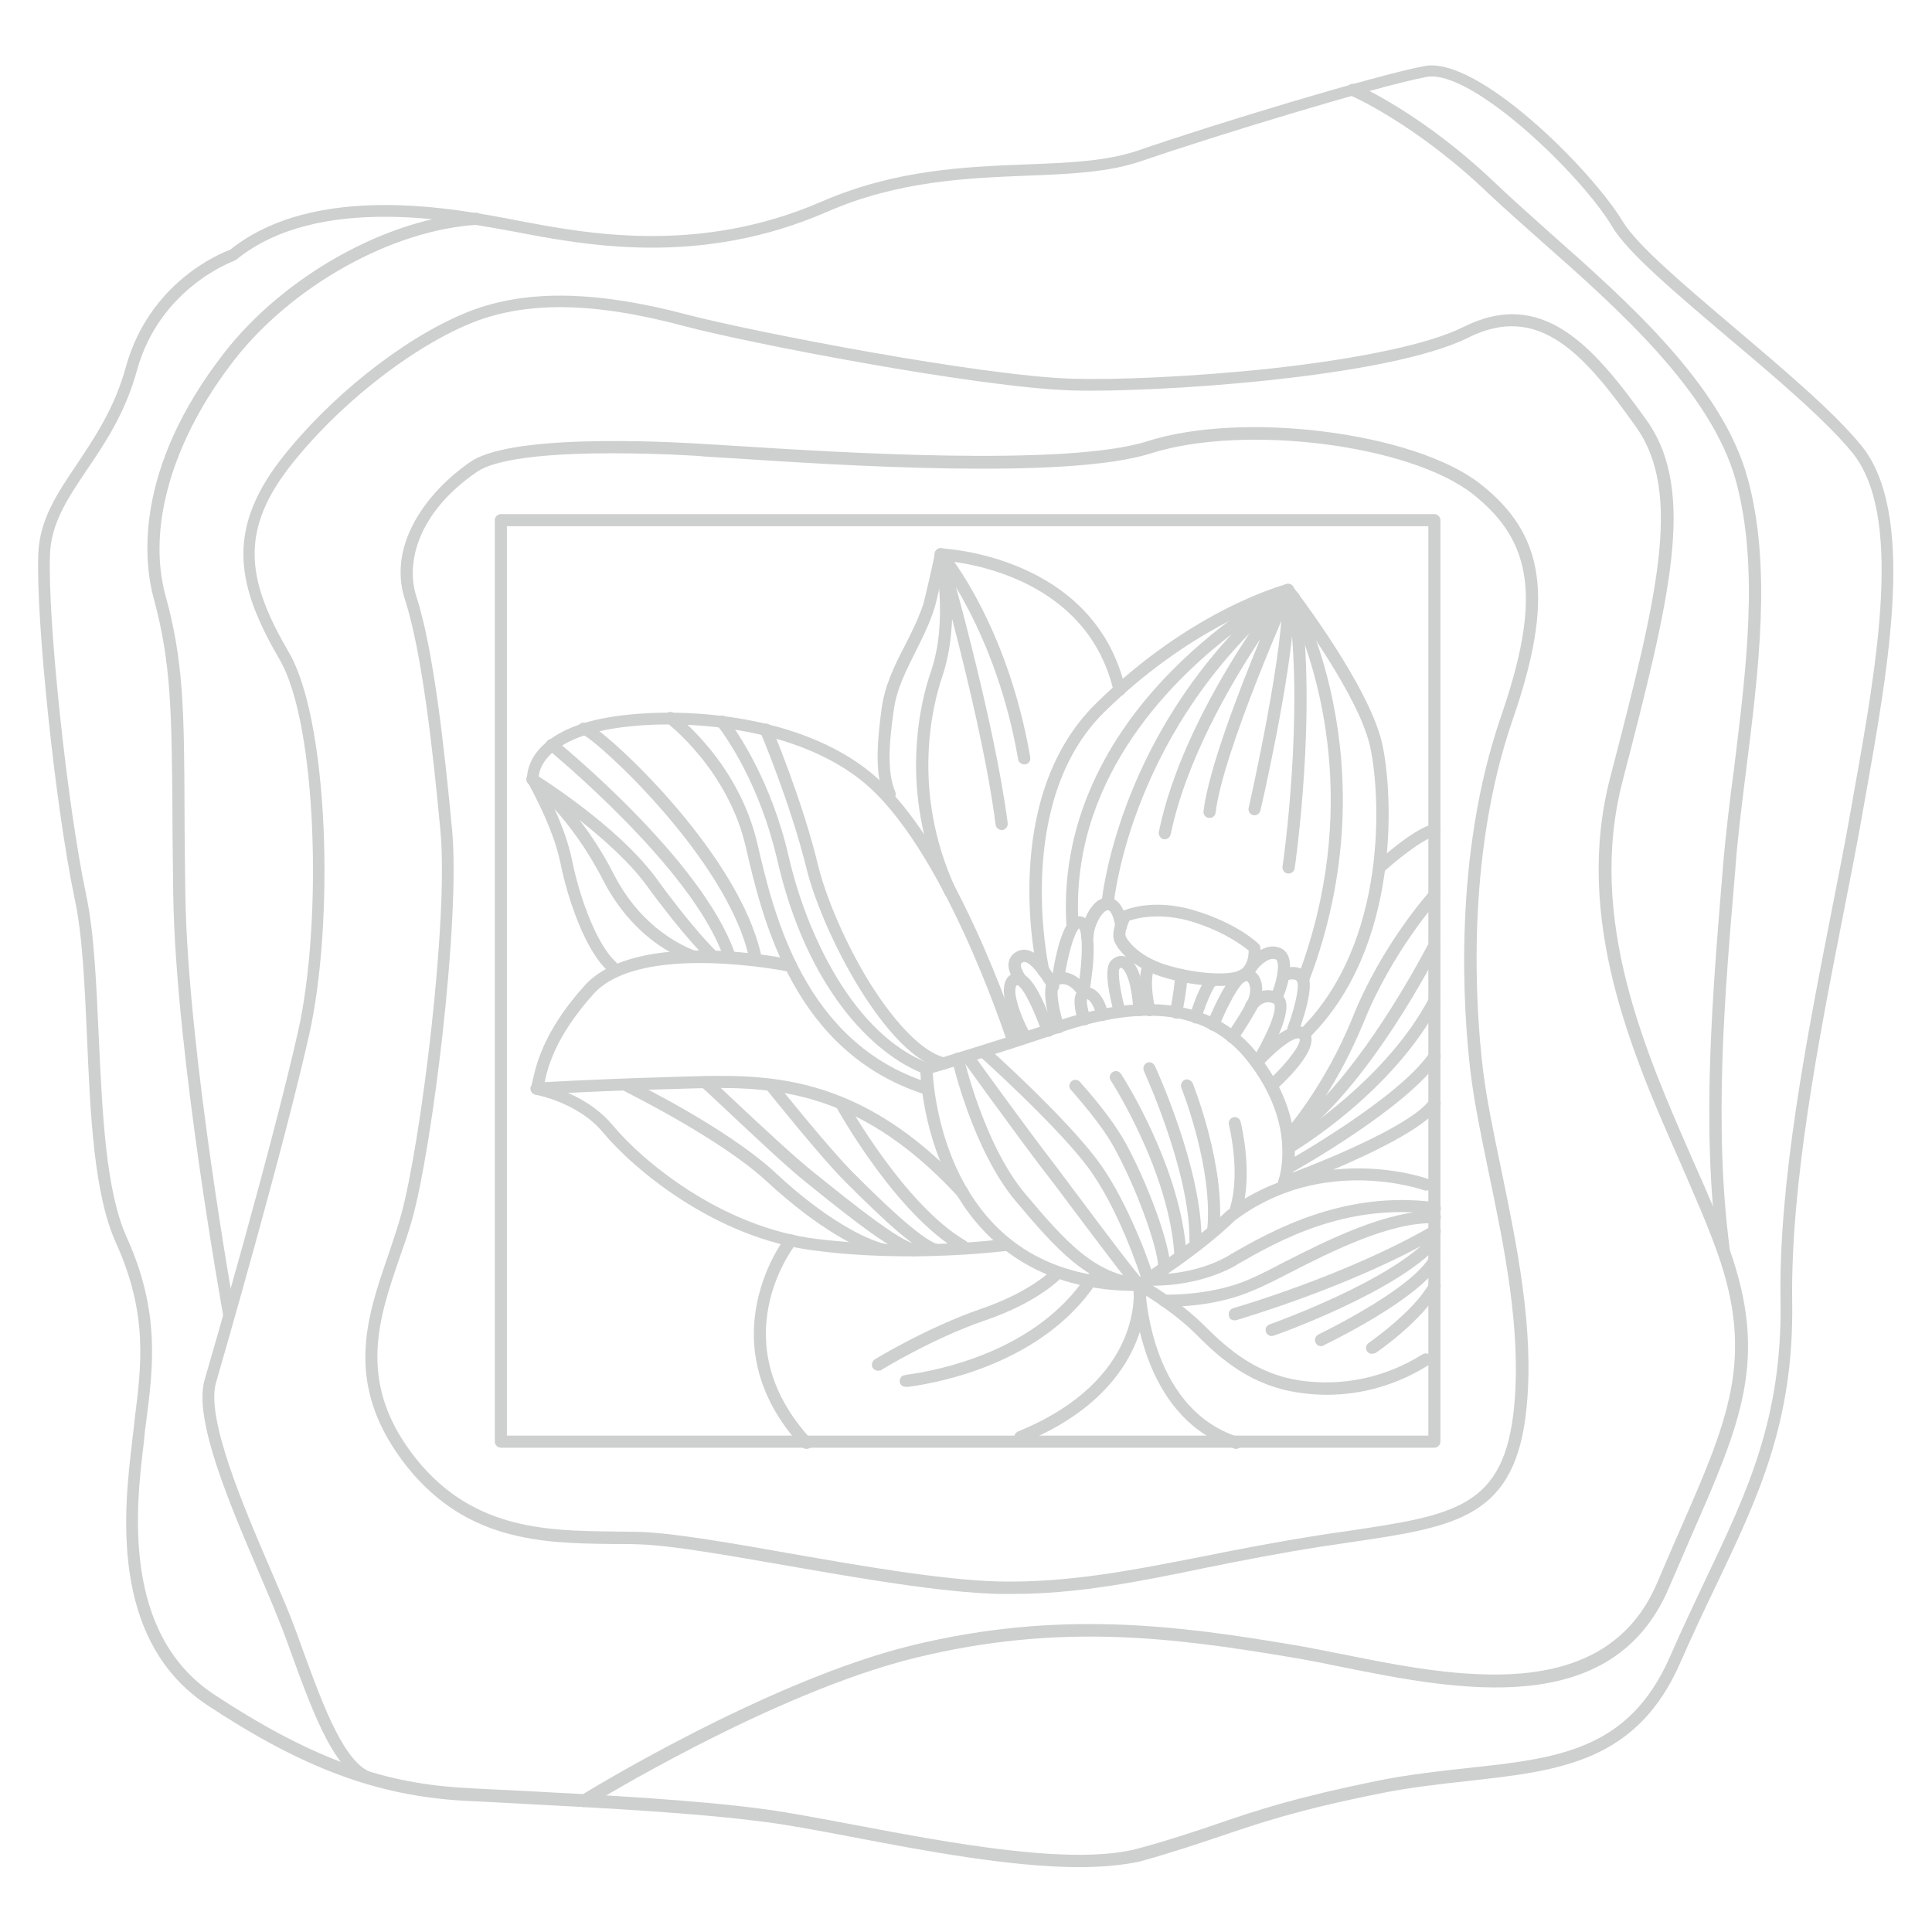 <?xml version="1.0" encoding="utf-8"?>
<!-- Generator: Adobe Illustrator 26.0.2, SVG Export Plug-In . SVG Version: 6.00 Build 0)  -->
<svg version="1.1" id="圖層_1" xmlns="http://www.w3.org/2000/svg" xmlns:xlink="http://www.w3.org/1999/xlink" x="0px" y="0px"
	 viewBox="0 0 479.5 479.5" style="enable-background:new 0 0 479.5 479.5;" xml:space="preserve">
<style type="text/css">
	.st0{fill:#CECFCF;}
</style>
<g>
	<g>
		<path class="st0" d="M323.6,258.3c-0.4,0-0.8-0.2-1.1-0.5c-0.6-0.6-0.6-1.5,0-2.1c22.3-21.9,20.1-59.2,17.5-70.6
			c-2.8-12.2-17.7-32.6-21-36.9c-4.5,1.4-24.5,8.5-44.9,28.5c-22.8,22.4-13.8,63.5-13.7,63.9c0.2,0.8-0.3,1.6-1.1,1.8
			c-0.8,0.2-1.6-0.3-1.8-1.1c-0.4-1.8-9.5-43.1,14.5-66.7c23.7-23.3,46.2-29.3,47.2-29.6c0.6-0.1,1.2,0.1,1.6,0.5
			c0.8,1,18.9,24.6,22.2,38.9c2.7,11.8,5,50.6-18.3,73.4C324.4,258.1,324,258.3,323.6,258.3z"/>
	</g>
	<g>
		<path class="st0" d="M220.8,198.5c-0.6,0-1.1-0.3-1.4-0.9c-2.6-6.2-1.4-15.5-0.6-21.7c0.8-5.9,3.3-10.9,5.8-15.7
			c1.7-3.3,3.4-6.8,4.6-10.4c0.2-0.7,2.7-11.3,2.8-12.4c0-0.2,0.1-0.3,0.1-0.5c0.3-0.5,0.8-0.9,1.4-0.8c0.4,0,38.1,1.6,45.8,34.8
			c0.2,0.8-0.3,1.6-1.1,1.8c-0.8,0.2-1.6-0.3-1.8-1.1c-6.4-27.6-35.4-31.8-41.7-32.4c-0.2,1-0.6,2.5-1.1,4.8
			c-0.3,1.4-1.4,6.1-1.6,6.7c-1.2,3.9-3,7.5-4.7,10.9c-2.4,4.8-4.8,9.4-5.5,14.8c-0.8,5.8-2,14.7,0.4,20.1c0.3,0.8,0,1.6-0.8,2
			C221.2,198.5,221,198.5,220.8,198.5z"/>
	</g>
	<g>
		<path class="st0" d="M251,258.5c-0.6,0-1.2-0.4-1.4-1c-0.2-0.5-15.6-47.6-35.7-63.7c-19.9-16-54.7-15.9-68.5-11.4
			c-10.8,3.5-11.7,9.2-11.7,10.6c1.1,2,6.5,11.6,8.3,20.6c1.9,9.4,6.2,21,10.9,25.2c0.6,0.6,0.7,1.5,0.1,2.1
			c-0.5,0.6-1.5,0.7-2.1,0.1c-5.4-4.8-9.9-17.3-11.8-26.8c-1.9-9.3-8.1-19.9-8.1-20c-0.1-0.2-0.2-0.4-0.2-0.6c0-0.4-0.8-9.3,13.7-14
			c14.4-4.7,50.6-4.8,71.3,11.9c8.8,7,17.6,20.1,26.3,39c6.4,13.9,10.4,26,10.4,26.2c0.3,0.8-0.2,1.6-1,1.9
			C251.3,258.4,251.1,258.5,251,258.5z"/>
	</g>
	<g>
		<path class="st0" d="M230,271.7c-0.2,0-0.3,0-0.5-0.1c-32.5-10.4-40.3-43.5-44.4-61.4c-4.5-19.4-19.5-30.7-19.6-30.8
			c-0.7-0.5-0.8-1.4-0.3-2.1c0.5-0.7,1.4-0.8,2.1-0.3c0.6,0.5,16,12.1,20.7,32.5c4,17.2,11.5,49.3,42.4,59.2c0.8,0.3,1.2,1.1,1,1.9
			C231.2,271.3,230.6,271.7,230,271.7z"/>
	</g>
	<g>
		<path class="st0" d="M225.9,311.8c-7,0-15.1-0.3-23.5-1.4c-25-3-45.4-20.5-52.7-29.3c-6.2-7.5-16.7-9.4-16.8-9.4
			c-0.5-0.1-0.9-0.4-1.1-0.9c-0.2-0.5-0.2-1,0.1-1.4c0-0.1,0.2-0.7,0.3-1.2c0.8-3.6,2.6-12.2,12.9-23.6c12.9-14.3,50-6.8,51.5-6.4
			c0.8,0.2,1.3,1,1.2,1.8c-0.2,0.8-1,1.3-1.8,1.2c-0.4-0.1-37-7.5-48.7,5.5c-9.8,10.9-11.5,18.8-12.2,22.3c0,0.1,0,0.2,0,0.2
			c3.4,0.9,11.5,3.5,17,10.1c7,8.5,26.7,25.3,50.7,28.2c24.7,3,46.4,0,46.6,0c0.8-0.1,1.6,0.5,1.7,1.3s-0.5,1.6-1.3,1.7
			C249.7,310.4,239.8,311.8,225.9,311.8z"/>
	</g>
	<g>
		<path class="st0" d="M282,320.4c-27.1,0-40.2-14.9-46.5-27.4c-6.8-13.6-7.1-27.1-7.1-27.7c0-0.7,0.4-1.3,1.1-1.5
			c0.2-0.1,21.4-6.5,32.6-10.3c22.5-7.6,39.2-5.1,49.5,7.4c10.7,13,10.3,24.8,9.3,30.1c10.1-3.8,29.9-12.2,33.9-18
			c0.5-0.7,1.4-0.9,2.1-0.4c0.7,0.5,0.9,1.4,0.4,2.1c-3.6,5.2-16.6,11.4-26.4,15.6c13.2-1.4,23.3,2.2,23.5,2.3
			c0.8,0.3,1.2,1.1,0.9,1.9c-0.3,0.8-1.1,1.2-1.9,0.9c-0.3-0.1-25.2-8.9-46.9,7.5c-9.1,8.8-22.3,16.9-22.9,17.3
			c-0.2,0.1-0.5,0.2-0.8,0.2C282.5,320.4,282.2,320.4,282,320.4z M231.5,266.3c0.2,3.5,1.3,14.5,6.7,25.3
			c8.5,17,23.2,25.7,43.7,25.7c0.1,0,0.2,0,0.4,0c2.2-1.4,14-8.9,22.1-16.7c0,0,0.1-0.1,0.1-0.1c4.2-3.2,8.5-5.4,12.7-7
			c0-0.2,0-0.4,0.1-0.6c0,0,1.3-3.5,0.9-9c-0.3-5-2.2-12.7-9-21.1c-9.5-11.6-24.6-13.8-46.2-6.5C253.3,259.7,236.1,265,231.5,266.3z
			"/>
	</g>
	<g>
		<path class="st0" d="M253.2,358.2c-0.6,0-1.2-0.4-1.4-0.9c-0.3-0.8,0.1-1.6,0.8-2c31.6-12.9,28.8-35.3,28.7-36.3
			c-0.1-0.6,0.2-1.1,0.7-1.5c0.5-0.3,1.1-0.3,1.6,0c4.9,3,10.6,6.8,15.3,11.5c6.1,6.1,13.1,12,23.6,13.6c10.6,1.6,21.4-0.7,30.6-6.5
			c0.7-0.4,1.6-0.2,2.1,0.5c0.4,0.7,0.2,1.6-0.5,2.1c-9.7,6.2-21.3,8.7-32.6,6.9c-11.3-1.7-18.8-7.9-25.2-14.4
			c-3.8-3.8-8.2-6.9-12.4-9.6c-0.2,7.1-3.6,25.5-30.6,36.5C253.6,358.2,253.4,358.2,253.2,358.2z"/>
	</g>
	<g>
		<path class="st0" d="M200.1,359.6c-0.4,0-0.8-0.2-1.1-0.5c-24.1-26.1-4.2-52-3.9-52.2c0.5-0.6,1.5-0.8,2.1-0.2
			c0.7,0.5,0.8,1.5,0.3,2.1c-0.8,1-18.5,24.2,3.8,48.4c0.6,0.6,0.5,1.6-0.1,2.1C200.8,359.5,200.5,359.6,200.1,359.6z"/>
	</g>
	<g>
		<path class="st0" d="M238.9,297.5c-0.4,0-0.8-0.2-1.1-0.5c-25.9-28.1-48.4-27.4-68.2-26.8c-1.1,0-2.1,0.1-3.2,0.1
			c-20.5,0.5-33,1.4-33.1,1.4c-0.8,0-1.5-0.6-1.6-1.4c-0.1-0.8,0.6-1.5,1.4-1.6c0.1,0,12.7-0.8,33.2-1.4c1,0,2.1-0.1,3.2-0.1
			c20.4-0.6,43.6-1.4,70.5,27.7c0.6,0.6,0.5,1.6-0.1,2.1C239.6,297.3,239.3,297.5,238.9,297.5z"/>
	</g>
	<g>
		<path class="st0" d="M302.5,244.7c-4.5,0-9.9-0.9-14.2-2.3c-6.4-2-10.5-5.9-11.7-8.7c-1-2.4,0.9-6.3,1.3-7
			c0.1-0.3,0.4-0.5,0.7-0.6c0.3-0.1,7.2-3.4,18-0.1c10.6,3.2,15.6,8.1,15.8,8.3c0.2,0.2,0.4,0.5,0.4,0.9c0,0.2,0.7,6.1-3.8,8.4
			C307.6,244.3,305.2,244.7,302.5,244.7z M280.3,228.5c-0.7,1.5-1.2,3.3-0.9,3.9c0.5,1.2,3.3,4.9,9.8,7c6.9,2.2,15.7,2.9,18.5,1.4
			c2-1.1,2.2-3.7,2.2-4.9c-1.4-1.1-6-4.7-14.2-7.2C287.5,226.3,281.8,228,280.3,228.5z"/>
	</g>
	<g>
		<path class="st0" d="M285.3,252.2c-0.7,0-1.3-0.5-1.5-1.2c-2-8.9-0.1-11.9,0.3-12.4c0.5-0.7,1.4-0.8,2.1-0.3
			c0.6,0.5,0.8,1.4,0.3,2.1c-0.1,0.1-1.4,2.6,0.2,10c0.2,0.8-0.3,1.6-1.1,1.8C285.5,252.2,285.4,252.2,285.3,252.2z"/>
	</g>
	<g>
		<path class="st0" d="M277.8,252.2c-0.7,0-1.3-0.4-1.4-1.1c-1-3.8-2.5-10.4-0.8-12.5c1-1.2,2.4-1.6,3.7-1.2c2.8,0.9,4.5,5.4,5,13.2
			c0.1,0.8-0.6,1.5-1.4,1.6c-0.8,0.1-1.5-0.6-1.6-1.4c-0.5-7.8-2.2-10.3-3-10.6c-0.2-0.1-0.4,0.2-0.5,0.3c-0.4,0.8,0.2,5.5,1.4,9.8
			c0.2,0.8-0.2,1.6-1,1.8C278,252.2,277.9,252.2,277.8,252.2z"/>
	</g>
	<g>
		<path class="st0" d="M269,254.5c-0.6,0-1.2-0.4-1.4-1c-0.4-1.1-1.5-5-0.5-7c0.3-0.6,0.8-1.1,1.5-1.3c1-0.3,2-0.2,3,0.4
			c1.6,1,2.9,3.3,3.4,6.1c0.1,0.8-0.4,1.6-1.2,1.7c-0.8,0.1-1.6-0.4-1.7-1.2c-0.4-2.2-1.3-3.6-2-4.1c-0.1-0.1-0.2-0.1-0.3-0.1
			c-0.2,0.7,0.2,2.8,0.8,4.5c0.3,0.8-0.2,1.6-0.9,1.9C269.3,254.5,269.2,254.5,269,254.5z"/>
	</g>
	<g>
		<path class="st0" d="M288.9,316.4c-0.1,0-0.1,0-0.2,0c-0.8-0.1-1.4-0.8-1.3-1.7c0.4-3-4-17-10.5-29.2c-2.2-4.2-6-9.2-11.1-15
			c-0.6-0.6-0.5-1.6,0.1-2.1c0.6-0.6,1.6-0.5,2.1,0.1c5.3,5.9,9.2,11.2,11.6,15.6c6.7,12.6,11.3,27,10.8,31
			C290.3,315.8,289.6,316.4,288.9,316.4z"/>
	</g>
	<g>
		<path class="st0" d="M254.3,258.5c-0.5,0-1.1-0.3-1.3-0.8c-1.5-2.9-6.3-12.7-2.3-15.7c0.8-0.6,1.7-0.8,2.6-0.5
			c2.8,0.8,5.2,5.6,7.9,12.6c0.2,0.4,0.3,0.8,0.4,1.1c0.3,0.8-0.1,1.6-0.8,2c-0.8,0.3-1.6-0.1-2-0.8c-0.1-0.3-0.3-0.7-0.5-1.1
			c-3.7-9.6-5.4-10.8-5.9-10.8c-1.2,0.9,0.3,6.6,3.2,11.9c0.4,0.7,0.1,1.6-0.6,2C254.8,258.4,254.6,258.5,254.3,258.5z"/>
	</g>
	<g>
		<path class="st0" d="M261.5,246.2c-0.5,0-1-0.3-1.3-0.7c-4.1-7-5.9-6.9-6.3-6.7c-0.4,0.2-0.5,0.4-0.5,0.5c-0.2,0.7,0.6,2.1,1,2.7
			c0.5,0.7,0.4,1.6-0.3,2.1c-0.7,0.5-1.6,0.4-2.1-0.3c-0.2-0.3-2.2-2.9-1.6-5.2c0.2-0.8,0.7-1.8,2.1-2.5c4.5-2.1,8.5,4.9,10.2,7.9
			c0.4,0.7,0.2,1.6-0.5,2C262,246.1,261.7,246.2,261.5,246.2z"/>
	</g>
	<g>
		<path class="st0" d="M262.6,256.5c-0.6,0-1.2-0.4-1.4-1c-0.5-1.5-3-9.1-1.1-12.4c0.5-0.9,1.3-1.5,2.2-1.7c4.9-1.1,7.9,4.3,8.1,4.5
			c0.4,0.7,0.1,1.6-0.6,2c-0.7,0.4-1.6,0.1-2-0.6c0,0-2-3.6-4.8-3c-0.1,0-0.1,0-0.2,0.2c-0.9,1.6,0.2,6.8,1.3,10
			c0.3,0.8-0.1,1.6-0.9,1.9C262.9,256.4,262.7,256.5,262.6,256.5z"/>
	</g>
	<g>
		<path class="st0" d="M269,246.6c-0.1,0-0.2,0-0.2,0c-0.8-0.1-1.4-0.9-1.2-1.7c1.1-6.5,1.2-13.2,0.2-14.5
			c-1.2,1.1-2.8,6.7-3.7,12.7c-0.1,0.8-0.9,1.4-1.7,1.3c-0.8-0.1-1.4-0.9-1.3-1.7c0.4-3,2.1-13,5.2-14.9c0.7-0.4,1.5-0.5,2.3-0.3
			c4,1.3,2.9,11.8,1.9,17.9C270.4,246.1,269.7,246.6,269,246.6z"/>
	</g>
	<g>
		<path class="st0" d="M269.8,233.9C269.8,233.9,269.8,233.9,269.8,233.9c-0.8,0-1.5-0.7-1.5-1.5c0-2.4,1.3-6.1,3.4-8.2
			c1-1,2.2-1.5,3.3-1.4c4,0.1,4.7,6.2,4.7,6.9c0.1,0.8-0.5,1.6-1.3,1.6c-0.8,0.1-1.6-0.5-1.6-1.3c-0.2-1.7-1-4.1-1.8-4.1
			c-0.3,0-0.7,0.2-1.1,0.6c-1.4,1.4-2.5,4.3-2.5,6C271.3,233.2,270.6,233.9,269.8,233.9z"/>
	</g>
	<g>
		<path class="st0" d="M291.9,252.8c-0.8,0-1.4-0.6-1.5-1.4c0-0.3,0-0.5,0.3-2c0.3-1.8,1-6,0.9-7.2c-0.1-0.8,0.4-1.6,1.3-1.7
			c0.8-0.1,1.6,0.4,1.7,1.3c0.2,1.5-0.3,4.9-0.9,8.1c-0.1,0.6-0.2,1.1-0.2,1.4c0,0.8-0.6,1.4-1.4,1.5
			C292,252.8,291.9,252.8,291.9,252.8z"/>
	</g>
	<g>
		<path class="st0" d="M296.7,254c-0.1,0-0.3,0-0.4-0.1c-0.8-0.2-1.3-1.1-1-1.8c0-0.1,2.5-8.7,5.1-10.2c0.7-0.4,1.6-0.2,2,0.6
			c0.4,0.7,0.2,1.6-0.6,2c-0.9,0.6-2.9,5.8-3.7,8.4C298,253.5,297.4,254,296.7,254z"/>
	</g>
	<g>
		<path class="st0" d="M305.8,258.9c-0.3,0-0.6-0.1-0.9-0.3c-0.7-0.5-0.8-1.4-0.3-2.1c0,0,2.4-3.3,4.7-7.5c1.4-2.4,1.1-4.6,0.4-5.3
			c-0.1-0.2-0.3-0.3-0.7-0.1c-1.4,0.5-4.5,6.3-6.5,11.3c-0.3,0.8-1.2,1.1-2,0.8c-0.8-0.3-1.1-1.2-0.8-2c1.1-2.7,4.9-11.7,8.2-13
			c1.5-0.6,3-0.2,4.1,1c1.7,1.9,1.7,5.6-0.1,8.8c-2.4,4.3-4.7,7.6-4.8,7.7C306.7,258.6,306.3,258.9,305.8,258.9z"/>
	</g>
	<g>
		<path class="st0" d="M317.2,248.1c-0.2,0-0.4,0-0.5-0.1c-0.8-0.3-1.2-1.2-0.9-1.9c1.3-3.3,1.9-7.5,0.8-8c-1.8-0.7-4.1,1.8-4.8,2.7
			c-0.5,0.7-1.4,0.8-2.1,0.3c-0.7-0.5-0.8-1.4-0.3-2.1c1.5-2.1,4.9-5.2,8.4-3.7c4.4,1.9,1.5,10.2,0.8,11.8
			C318.3,247.8,317.8,248.1,317.2,248.1z"/>
	</g>
	<g>
		<path class="st0" d="M312,265.4c-0.3,0-0.5-0.1-0.8-0.2c-0.7-0.4-0.9-1.4-0.5-2.1c2.7-4.4,6.3-11.6,5.6-13.8
			c0-0.1-0.1-0.1-0.1-0.2c-2.6-1.2-4.2,1.1-4.4,1.4c-0.4,0.7-1.4,0.9-2.1,0.5c-0.7-0.4-0.9-1.4-0.5-2.1c1.1-1.7,4.2-4.4,8.2-2.5
			c0.8,0.4,1.4,1.1,1.7,2c1.3,4.3-4.7,14.3-5.9,16.2C313,265.2,312.5,265.4,312,265.4z"/>
	</g>
	<g>
		<path class="st0" d="M321,256.8c-0.2,0-0.4,0-0.5-0.1c-0.8-0.3-1.2-1.2-0.9-1.9c1.6-4.2,2.9-9.6,2.4-11c-0.1-0.4-0.3-0.5-0.5-0.6
			c-0.7-0.3-1.8,0-2.3,0.2c-0.8,0.3-1.6,0-2-0.8c-0.3-0.8,0-1.6,0.8-2c0.3-0.1,2.6-1.1,4.6-0.3c1,0.4,1.7,1.2,2.2,2.3
			c1.2,3.2-1.8,11.5-2.4,13.2C322.2,256.4,321.6,256.8,321,256.8z"/>
	</g>
	<g>
		<path class="st0" d="M315.5,271c-0.4,0-0.8-0.2-1.1-0.5c-0.6-0.6-0.5-1.6,0.1-2.1c3.3-2.9,7.9-8.1,8.1-10.3c0-0.2,0-0.3-0.1-0.3
			c0,0-0.1-0.1-0.3-0.1c0,0,0,0,0,0c-1.9,0-6.2,3.8-8.7,6.5c-0.6,0.6-1.5,0.7-2.1,0.1c-0.6-0.6-0.7-1.5-0.1-2.1
			c1.1-1.2,6.9-7.5,10.9-7.5c0,0,0,0,0,0c1,0,1.9,0.4,2.5,1.1c0.6,0.7,0.9,1.5,0.8,2.5c-0.2,4.3-7.6,11.1-9.1,12.4
			C316.2,270.9,315.9,271,315.5,271z"/>
	</g>
	<g>
		<path class="st0" d="M266.2,231.4c-0.8,0-1.4-0.6-1.5-1.4c-1.9-28.5,12.9-50.1,25.8-63.2c13.8-14.1,27.9-21.4,28.5-21.7
			c0.7-0.4,1.5-0.1,1.9,0.5c0.4,0.6,0.3,1.5-0.3,2c-40.2,32.9-44.1,76.3-44.2,76.7c-0.1,0.8-0.8,1.4-1.6,1.4
			c-0.8-0.1-1.4-0.8-1.4-1.6c0-0.4,3.2-35.3,32.3-66.7c-16.4,12.6-40.4,37.3-38,72.4c0.1,0.8-0.6,1.5-1.4,1.6
			C266.3,231.4,266.3,231.4,266.2,231.4z"/>
	</g>
	<g>
		<path class="st0" d="M230,266.7c-0.2,0-0.4,0-0.5-0.1c-12.9-4.9-29.3-21.4-36.6-53.2c-4.3-18.6-12.5-30.3-14.9-33.4
			c-0.5-0.7-0.4-1.6,0.3-2.1c0.7-0.5,1.6-0.4,2.1,0.3c2.5,3.3,11,15.4,15.4,34.6c4.4,19.1,16.1,44,34.7,51.1
			c0.8,0.3,1.2,1.2,0.9,1.9C231.1,266.4,230.6,266.7,230,266.7z"/>
	</g>
	<g>
		<path class="st0" d="M306.8,359.6c-0.2,0-0.3,0-0.5-0.1c-21.7-7.1-24.6-33.2-25-39.4c-11.5-1.7-18.8-9.6-29.3-22.1
			c-10.5-12.6-15.5-34-15.7-34.9c-0.2-0.8,0.3-1.6,1.1-1.8c0.8-0.2,1.6,0.3,1.8,1.1c0,0.2,5,21.6,15.1,33.7
			c10.4,12.4,17.4,20,28.6,21.2c0.8,0.1,1.3,0.7,1.3,1.5c0,0.3,0.6,30.5,23,37.8c0.8,0.3,1.2,1.1,1,1.9
			C308,359.2,307.4,359.6,306.8,359.6z"/>
	</g>
	<g>
		<path class="st0" d="M282.8,320.4c-0.3,0-0.6-0.1-0.8-0.2c-1.1-0.7-5.1-6-16-20.5c-2.6-3.5-5-6.7-6.9-9.1
			c-6.5-8.5-20.1-27.3-20.2-27.5c-0.5-0.7-0.3-1.6,0.3-2.1c0.7-0.5,1.6-0.3,2.1,0.3c0.1,0.2,13.7,19,20.2,27.4
			c1.8,2.4,4.3,5.7,6.9,9.2c5.6,7.5,14.1,18.8,15.3,19.8c0.7,0.4,0.9,1.3,0.5,2C283.8,320.1,283.3,320.4,282.8,320.4z"/>
	</g>
	<g>
		<path class="st0" d="M286.3,319.1c-0.9,0-1.5,0-1.6,0c-0.6,0-1.2-0.5-1.3-1.1c0-0.1,0-0.2,0-0.2c-0.4-1.5-6-18.5-13.7-28.5
			c-8-10.5-26.4-27-26.5-27.1c-0.6-0.6-0.7-1.5-0.1-2.1c0.6-0.6,1.5-0.7,2.1-0.1c0.8,0.7,18.7,16.8,26.9,27.6
			c6.7,8.7,12.5,23.6,14,28.7c2.9,0,11.3-0.3,18.9-4.7l0.6-0.4c9.8-5.6,27.9-15.9,50.7-12.8c0.8,0.1,1.4,0.9,1.3,1.7
			c-0.1,0.8-0.9,1.4-1.7,1.3c-21.8-3-38.7,6.6-48.8,12.4l-0.6,0.4C298.4,318.6,289.8,319.1,286.3,319.1z M283.4,317.7L283.4,317.7
			L283.4,317.7z M284,316.3c-0.3,0.2-0.5,0.4-0.6,0.7C283.6,316.7,283.8,316.5,284,316.3z M284,316.3C284,316.3,284,316.3,284,316.3
			C284,316.3,284,316.3,284,316.3z"/>
	</g>
	<g>
		<path class="st0" d="M293,313.4c-0.8,0-1.5-0.6-1.5-1.4c-1.1-21-15.6-43.5-15.8-43.8c-0.5-0.7-0.3-1.6,0.4-2.1s1.6-0.3,2.1,0.4
			c0.6,0.9,15.1,23.5,16.3,45.2C294.6,312.7,293.9,313.4,293,313.4C293.1,313.4,293.1,313.4,293,313.4z"/>
	</g>
	<g>
		<path class="st0" d="M296.7,309.4C296.7,309.4,296.7,309.4,296.7,309.4c-0.8,0-1.5-0.7-1.5-1.5c0.2-17.1-11.2-41.8-11.3-42.1
			c-0.3-0.8,0-1.6,0.7-2c0.8-0.4,1.6,0,2,0.7c0.5,1,11.7,25.6,11.6,43.3C298.2,308.8,297.5,309.4,296.7,309.4z"/>
	</g>
	<g>
		<path class="st0" d="M301.1,307.1c-0.1,0-0.1,0-0.2,0c-0.8-0.1-1.4-0.8-1.3-1.7c1.6-15.3-6.3-35.2-6.4-35.4
			c-0.3-0.8,0.1-1.6,0.8-2c0.8-0.3,1.6,0.1,2,0.8c0.3,0.8,8.3,20.8,6.6,36.9C302.5,306.6,301.8,307.1,301.1,307.1z"/>
	</g>
	<g>
		<path class="st0" d="M306.8,301.3c-0.1,0-0.3,0-0.4-0.1c-0.8-0.2-1.3-1.1-1-1.9c2.5-8.7-0.4-20.1-0.4-20.2
			c-0.2-0.8,0.3-1.6,1.1-1.8c0.8-0.2,1.6,0.3,1.8,1.1c0.1,0.5,3.1,12.3,0.4,21.8C308.1,300.9,307.5,301.3,306.8,301.3z"/>
	</g>
	<g>
		<path class="st0" d="M289.1,208.3c-0.1,0-0.2,0-0.3,0c-0.8-0.2-1.3-1-1.2-1.8c6-29.4,29.8-59.7,30.9-61c0.5-0.6,1.3-0.7,2-0.4
			c0.6,0.4,0.9,1.2,0.6,1.9c-0.2,0.4-17.6,39.4-19.4,54.7c-0.1,0.8-0.8,1.4-1.7,1.3c-0.8-0.1-1.4-0.8-1.3-1.7
			c1.2-10.1,8.7-29.7,14.1-42.7c-7.7,11.6-18.5,30.4-22.2,48.3C290.4,207.8,289.8,208.3,289.1,208.3z"/>
	</g>
	<g>
		<path class="st0" d="M323.4,244.7c-0.2,0-0.4,0-0.5-0.1c-0.8-0.3-1.2-1.2-0.9-1.9c16-42,4.9-76.5-0.9-89.7
			c-1,16.4-7.9,46.7-8.3,48.2c-0.2,0.8-1,1.3-1.8,1.1c-0.8-0.2-1.3-1-1.1-1.8c0.1-0.4,9.5-41.9,8.2-53.9c-0.1-0.7,0.3-1.4,1-1.6
			c0.7-0.2,1.4,0,1.8,0.7c0.3,0.4,24.9,43,3.9,98C324.6,244.3,324,244.7,323.4,244.7z"/>
	</g>
	<g>
		<path class="st0" d="M319.8,216.8c-0.1,0-0.1,0-0.2,0c-0.8-0.1-1.4-0.9-1.3-1.7c0.1-0.4,5.6-38.8,1.3-66.6
			c-0.1-0.8,0.4-1.6,1.3-1.7c0.8-0.1,1.6,0.4,1.7,1.3c4.4,28.2-1.2,67.1-1.3,67.5C321.2,216.3,320.5,216.8,319.8,216.8z"/>
	</g>
	<g>
		<path class="st0" d="M235.8,222.7c-0.6,0-1.1-0.3-1.4-0.9c-11.9-25.9-5.6-48.7-3.4-55c4.5-12.8,1-28.8,1-28.9
			c-0.2-0.8,0.3-1.6,1.1-1.8c0.8-0.2,1.6,0.3,1.8,1c0.1,0.4,11.8,41,15.2,67.2c0.1,0.8-0.5,1.6-1.3,1.7c-0.8,0.1-1.6-0.5-1.7-1.3
			c-2-15.8-7.1-36.9-10.8-51.1c-0.2,4.6-0.8,9.5-2.4,14.2c-2.1,6.1-8.2,27.9,3.3,52.8c0.3,0.8,0,1.6-0.7,2
			C236.3,222.6,236,222.7,235.8,222.7z"/>
	</g>
	<g>
		<path class="st0" d="M234.3,265.4c-0.1,0-0.2,0-0.3,0c-14.1-3.2-29.9-34-33.8-49.7c-4-16.3-11.4-33.8-11.5-34
			c-0.3-0.8,0-1.6,0.8-2c0.8-0.3,1.6,0,2,0.8c0.1,0.2,7.6,17.9,11.6,34.5c2.1,8.4,7.1,19.8,12.8,29c6.6,10.5,13.4,17.3,18.7,18.5
			c0.8,0.2,1.3,1,1.1,1.8C235.6,264.9,235,265.4,234.3,265.4z"/>
	</g>
	<g>
		<path class="st0" d="M172.7,238.9c-0.1,0-0.3,0-0.4,0c-0.6-0.1-14.1-3.8-22.7-20.6c-8.1-15.8-18.3-23.7-18.4-23.7
			c-0.6-0.5-0.8-1.4-0.3-2c0.5-0.7,1.3-0.8,2-0.4c0.8,0.5,20.4,12.7,30,25.8c9.2,12.7,14.9,18.2,15,18.2c0.6,0.6,0.6,1.5,0.1,2.1
			c-0.6,0.6-1.5,0.6-2.1,0.1c-0.2-0.2-5.9-5.6-15.4-18.6c-4.3-5.9-10.9-11.7-16.7-16.3c2.8,3.6,5.8,8.1,8.6,13.6
			c8,15.5,20.7,19,20.8,19.1c0.8,0.2,1.3,1,1.1,1.8C174,238.5,173.4,238.9,172.7,238.9z"/>
	</g>
	<g>
		<path class="st0" d="M219.6,311.7c-0.1,0-0.2,0-0.3,0c-5.7-1.2-16.2-6.7-28.8-18.3c-11.8-11-35.7-22.6-35.9-22.8
			c-0.7-0.4-1.1-1.3-0.7-2c0.4-0.7,1.3-1.1,2-0.7c1,0.5,24.6,12,36.7,23.3c12.1,11.3,22.3,16.5,27.3,17.6c0.8,0.2,1.3,1,1.2,1.8
			C220.9,311.2,220.3,311.7,219.6,311.7z"/>
	</g>
	<g>
		<path class="st0" d="M227,311.8c-0.1,0-0.1,0-0.2,0c-4.5-0.7-14.8-8.7-25.8-17.6l-1-0.8c-5-4-13.2-11.8-19.2-17.4
			c-3.1-2.9-5.9-5.6-6.6-6.1c-0.5-0.3-0.8-0.8-0.8-1.4c0-0.8,0.8-1.5,1.6-1.4c0.8,0,0.8,0,7.9,6.7c6,5.6,14.2,13.3,19.1,17.2l1,0.8
			c7.6,6.1,20.3,16.4,24.4,17c0.8,0.1,1.4,0.9,1.3,1.7C228.4,311.2,227.8,311.8,227,311.8z M174.8,270.1
			C174.8,270.1,174.8,270.1,174.8,270.1C174.8,270.1,174.8,270.1,174.8,270.1z M174.8,270.1L174.8,270.1L174.8,270.1z"/>
	</g>
	<g>
		<path class="st0" d="M232.4,311.7c-0.1,0-0.2,0-0.3,0c-4.5-1.1-13.1-9.2-21.4-17.5l-0.9-0.9c-5.8-5.7-18.9-22.1-19.5-22.8
			c-0.5-0.6-0.4-1.6,0.2-2.1c0.6-0.5,1.6-0.4,2.1,0.2c0.1,0.2,13.6,17,19.3,22.6l0.9,0.9c5.1,5.1,15.9,15.7,20,16.7
			c0.8,0.2,1.3,1,1.1,1.8C233.7,311.2,233.1,311.7,232.4,311.7z"/>
	</g>
	<g>
		<path class="st0" d="M238.9,310.7c-0.3,0-0.5-0.1-0.8-0.2c-15.8-9.2-30.1-34.9-30.7-36c-0.4-0.7-0.1-1.6,0.6-2
			c0.7-0.4,1.6-0.1,2,0.6c0.1,0.3,14.5,26,29.6,34.8c0.7,0.4,1,1.3,0.5,2C239.9,310.5,239.4,310.7,238.9,310.7z"/>
	</g>
	<g>
		<path class="st0" d="M356,359.3H124.3c-0.8,0-1.5-0.7-1.5-1.5V129.1c0-0.8,0.7-1.5,1.5-1.5H356c0.8,0,1.5,0.7,1.5,1.5v228.7
			C357.5,358.6,356.8,359.3,356,359.3z M125.8,356.3h228.7V130.6H125.8V356.3z"/>
	</g>
	<g>
		<path class="st0" d="M342.4,216.8c-0.4,0-0.8-0.2-1.1-0.5c-0.6-0.6-0.5-1.6,0.1-2.1c0.4-0.3,9.1-8.4,14.3-9.7
			c0.8-0.2,1.6,0.3,1.8,1.1c0.2,0.8-0.3,1.6-1.1,1.8c-3.7,1-10.6,6.8-13,9C343.1,216.7,342.7,216.8,342.4,216.8z"/>
	</g>
	<g>
		<path class="st0" d="M319.8,291.2c-0.5,0-1-0.3-1.3-0.8c-0.4-0.7-0.1-1.6,0.6-2c0.3-0.2,28.1-15.8,35.7-27.1
			c0.5-0.7,1.4-0.9,2.1-0.4c0.7,0.5,0.9,1.4,0.4,2.1c-8,11.9-35.6,27.4-36.7,28C320.3,291.1,320,291.2,319.8,291.2z"/>
	</g>
	<g>
		<path class="st0" d="M319.8,286.4c-0.5,0-1-0.3-1.3-0.7c-0.4-0.7-0.2-1.6,0.5-2.1c0.2-0.1,24.5-14.6,35.7-35.9
			c0.4-0.7,1.3-1,2-0.6c0.7,0.4,1,1.3,0.6,2c-11.6,22.1-35.8,36.5-36.8,37.1C320.3,286.4,320,286.4,319.8,286.4z"/>
	</g>
	<g>
		<path class="st0" d="M319.6,283.8c-0.4,0-0.8-0.2-1.1-0.5c-0.5-0.6-0.5-1.4,0-2c0.1-0.1,10.2-11.4,17.2-28.8
			c7.2-17.9,18.7-30.8,19.2-31.3c0.6-0.6,1.5-0.7,2.1-0.1c0.6,0.6,0.7,1.5,0.1,2.1c-0.1,0.1-11.6,13-18.6,30.4
			c-3,7.3-6.4,13.6-9.5,18.4c14-15.1,25.5-37.8,25.7-38.1c0.4-0.7,1.3-1,2-0.7c0.7,0.4,1,1.3,0.7,2c-0.7,1.5-18.2,35.8-36.9,48.3
			C320.2,283.7,319.9,283.8,319.6,283.8z"/>
	</g>
	<g>
		<path class="st0" d="M290,324.3c-0.7,0-1.1,0-1.1,0c-0.8,0-1.5-0.7-1.4-1.6c0-0.8,0.7-1.5,1.6-1.4c0.1,0,11.4,0.4,21-3.8
			c2.3-1,5.1-2.4,8.3-4.1c11-5.6,26.1-13.2,37.8-12.8c0.8,0,1.5,0.7,1.4,1.6c0,0.8-0.7,1.5-1.6,1.4c-10.9-0.4-25.6,7-36.3,12.5
			c-3.3,1.7-6.1,3.1-8.5,4.1C302.6,324,293.2,324.3,290,324.3z"/>
	</g>
	<g>
		<path class="st0" d="M306.4,327.7c-0.7,0-1.3-0.4-1.4-1.1c-0.2-0.8,0.2-1.6,1-1.9c0.3-0.1,28.1-8.1,49.3-20.4
			c0.7-0.4,1.6-0.2,2.1,0.5c0.4,0.7,0.2,1.6-0.5,2.1c-21.5,12.5-49.7,20.6-49.9,20.7C306.7,327.7,306.5,327.7,306.4,327.7z"/>
	</g>
	<g>
		<path class="st0" d="M315.6,331.6c-0.6,0-1.2-0.4-1.4-1c-0.3-0.8,0.1-1.6,0.9-1.9c0.3-0.1,30.1-10.7,39.8-21.7
			c0.5-0.6,1.5-0.7,2.1-0.1c0.6,0.5,0.7,1.5,0.1,2.1c-10.2,11.5-39.7,22.1-41,22.5C316,331.5,315.8,331.6,315.6,331.6z"/>
	</g>
	<g>
		<path class="st0" d="M327.9,334.1c-0.6,0-1.1-0.3-1.4-0.9c-0.4-0.7,0-1.6,0.7-2c0.2-0.1,22.3-10.7,27.4-18.9
			c0.4-0.7,1.4-0.9,2.1-0.5s0.9,1.4,0.5,2.1c-5.6,8.9-27.7,19.5-28.7,20C328.4,334,328.2,334.1,327.9,334.1z"/>
	</g>
	<g>
		<path class="st0" d="M340.5,336c-0.5,0-0.9-0.2-1.2-0.6c-0.5-0.7-0.3-1.6,0.4-2.1c0.1-0.1,11.4-7.9,15.1-14.9c0.4-0.7,1.3-1,2-0.6
			c0.7,0.4,1,1.3,0.6,2c-4,7.7-15.5,15.7-16,16C341,335.9,340.7,336,340.5,336z"/>
	</g>
	<g>
		<path class="st0" d="M224.8,344.2c-0.7,0-1.4-0.5-1.5-1.2c-0.1-0.8,0.4-1.6,1.2-1.7c0.1,0,0.2,0,0.5-0.1c7.3-1,31.9-5.5,44.6-24.5
			c0.5-0.7,1.4-0.9,2.1-0.4c0.7,0.5,0.9,1.4,0.4,2.1c-13.3,20-39.1,24.8-46.7,25.8c-0.2,0-0.3,0-0.3,0
			C225,344.2,224.9,344.2,224.8,344.2z"/>
	</g>
	<g>
		<path class="st0" d="M217.9,340.2c-0.5,0-1-0.3-1.3-0.7c-0.4-0.7-0.2-1.6,0.5-2.1c0.1-0.1,13.1-8,26.5-12.6
			c12.8-4.4,17.8-10,17.9-10c0.5-0.6,1.5-0.7,2.1-0.1c0.6,0.5,0.7,1.5,0.1,2.1c-0.2,0.2-5.5,6.2-19.2,10.9
			c-13.1,4.5-25.8,12.3-25.9,12.4C218.4,340.1,218.1,340.2,217.9,340.2z"/>
	</g>
	<g>
		<path class="st0" d="M180.9,238.4c-0.6,0-1.2-0.4-1.4-1c-7.8-22.2-43.2-51.1-43.5-51.4c-0.6-0.5-0.7-1.5-0.2-2.1
			c0.5-0.6,1.5-0.7,2.1-0.2c1.5,1.2,36.3,29.7,44.4,52.7c0.3,0.8-0.1,1.6-0.9,1.9C181.3,238.4,181.1,238.4,180.9,238.4z"/>
	</g>
	<g>
		<path class="st0" d="M187.4,238.9c-0.7,0-1.3-0.5-1.5-1.2c-5.3-24.2-37.2-53.6-41.2-55.3c-0.6,0-1.1-0.5-1.3-1.1
			c-0.2-0.8,0.2-1.6,1-1.9c0.7-0.2,1.4,0.1,2.1,0.5c6.6,3.9,37,32.7,42.4,57.1c0.2,0.8-0.3,1.6-1.1,1.8
			C187.6,238.9,187.5,238.9,187.4,238.9z"/>
	</g>
	<g>
		<path class="st0" d="M254.2,189.7c-0.7,0-1.4-0.5-1.5-1.2c-5.5-31.9-20.2-49.8-20.3-50c-0.5-0.6-0.4-1.6,0.2-2.1
			c0.6-0.5,1.6-0.4,2.1,0.2c0.6,0.7,15.4,18.7,21,51.4c0.1,0.8-0.4,1.6-1.2,1.7C254.4,189.7,254.3,189.7,254.2,189.7z"/>
	</g>
	<g>
		<path class="st0" d="M267.8,463.4c-16.7,0-38.2-4-56.4-7.5c-8.5-1.6-15.8-3-21.5-3.7c-17.3-2.3-40.9-3.5-59.8-4.5
			c-5.6-0.3-10.9-0.6-15.4-0.8c-21.3-1.3-39.6-8.1-63.1-23.6c-24.8-16.3-20.7-49.5-18.8-65.5l0.1-1.1c0.2-1.4,0.4-2.9,0.5-4.3
			c1.7-13.5,3.4-26.2-4.6-43.9c-5.5-12.1-6.4-32-7.2-51.1c-0.6-13-1.1-25.3-3.1-34.5c-4.8-22.9-9.6-69.1-9-85.3
			c0.3-8.6,4.6-15,9.6-22.4c4.3-6.5,9.3-13.8,12.1-24C37,70.1,54.6,62.9,57.1,62c21.2-17,56.2-10.2,71.2-7.3
			c16.8,3.2,44.9,8.7,75.7-4.7c18.2-7.9,35.5-8.6,50.8-9.2c10.6-0.4,19.8-0.8,27.5-3.4c19.1-6.6,58.7-18.6,71.2-21
			c13.3-2.6,41.7,26,49.2,38.5c3.6,6,15.6,16.1,28.2,26.8c11.9,10.1,24.3,20.6,31,28.8c13.6,16.6,7,54,1.1,87.1l-0.8,4.5
			c-1.3,7.6-3,15.9-4.7,24.7c-6.2,31.5-13.1,67.1-12.7,96.2c0.5,29.9-8.5,48.7-18.9,70.5c-2.9,6-5.8,12.2-8.8,19
			c-10.8,24.9-30.2,27-52.6,29.5c-7.2,0.8-14.6,1.6-22.4,3.2c-20.4,4.1-29.6,7.3-39.4,10.6c-5.7,1.9-11.5,3.9-19.8,6.2
			C278.8,462.9,273.6,463.4,267.8,463.4z M95.5,53.8c-13,0-26.7,2.4-36.8,10.6c-0.1,0.1-0.3,0.2-0.5,0.3
			c-0.2,0.1-18.5,6.6-24.2,27.2c-2.9,10.6-8,18.2-12.5,24.8c-4.7,7-8.8,13.1-9.1,20.9c-0.6,16,4.2,61.9,9,84.6
			c2,9.5,2.5,21.9,3.1,35c0.9,18.9,1.7,38.4,7,50c8.3,18.4,6.5,32.2,4.8,45.5c-0.2,1.4-0.4,2.8-0.5,4.2l-0.1,1.1
			c-1.9,15.4-5.7,47.3,17.5,62.6c23.1,15.2,40.9,21.9,61.6,23.1c4.5,0.3,9.7,0.5,15.4,0.8c19,1,42.7,2.2,60.1,4.6
			c5.8,0.8,13.2,2.2,21.7,3.8c24.2,4.6,54.3,10.2,70.4,5.9c8.1-2.2,14-4.2,19.6-6.1c9.9-3.4,19.2-6.5,39.7-10.7
			c7.9-1.6,15.4-2.4,22.6-3.2c22.4-2.4,40-4.4,50.2-27.7c3-6.9,6-13.1,8.8-19.1c10.2-21.4,19.1-40,18.6-69.2
			c-0.5-29.4,6.5-65.2,12.7-96.8c1.7-8.8,3.4-17.1,4.7-24.7l0.8-4.5c5.8-32.4,12.3-69.1-0.5-84.6c-6.6-8-18.8-18.4-30.7-28.4
			c-12.8-10.9-25-21.1-28.8-27.6c-7.7-12.9-35-39.2-46.1-37.1c-12.5,2.4-51.8,14.4-70.8,20.9c-8.1,2.8-17.9,3.2-28.3,3.6
			c-15,0.6-32.1,1.3-49.7,9c-31.7,13.8-60.3,8.2-77.5,4.9C120.4,56.2,108.3,53.8,95.5,53.8z M57.8,63.3L57.8,63.3L57.8,63.3z"/>
	</g>
	<g>
		<path class="st0" d="M144.8,448.5c-0.5,0-1-0.3-1.3-0.7c-0.4-0.7-0.2-1.6,0.5-2.1c0.5-0.3,46.3-28.6,82.6-37.4
			c35.9-8.7,65.3-5,94.7,0c3.8,0.6,7.8,1.5,12.1,2.3c27.3,5.5,64.8,13,77.9-17.8c1.9-4.5,3.7-8.6,5.4-12.5
			c12.2-27.8,18.9-43.1,9.5-69.5c-2.4-6.8-5.7-14.2-9.1-22.1c-11.9-26.9-26.6-60.4-17.5-95.6c11.4-44,18.3-70.6,6.4-87.2
			C393.3,88,382,75,364.4,83.8c-20,10-78,13.7-98.4,13.1c-23.1-0.7-80.2-11.7-96.3-16c-22.8-6.1-39.8-6.2-53.5-0.4
			c-15.1,6.4-33,20.7-44.5,35.6c-12.8,16.6-9.8,29,0.1,46c4.5,7.8,7.6,23.5,8.5,43.2c0.8,18.6-0.5,37.7-3.5,51.2
			c-6.5,29-21.5,80.8-23.2,86.7c-2.5,8.8,6.7,30.4,13.5,46.2c1.8,4.3,3.6,8.3,4.9,11.6c1.1,2.8,2.2,5.8,3.3,8.9
			c4.9,13.4,10.4,28.6,17.6,30.2c0.8,0.2,1.3,1,1.1,1.8c-0.2,0.8-1,1.3-1.8,1.1c-8.7-2-14.3-17.3-19.7-32.1
			c-1.1-3.1-2.2-6.1-3.3-8.8c-1.3-3.3-3-7.3-4.8-11.5c-7.3-17.1-16.5-38.4-13.6-48.2c1.7-5.8,16.7-57.6,23.2-86.5
			c6-26.6,4.8-76.1-4.6-92.2c-10.3-17.7-13.6-31.5,0.1-49.4c11.8-15.3,30.1-30,45.7-36.5c14.3-6,31.9-5.9,55.4,0.3
			c16,4.2,72.7,15.2,95.6,15.9c10.2,0.3,29.5-0.4,49.8-2.6c22.2-2.5,38.9-6.1,47.1-10.2c19.7-9.9,32.3,4.6,45.5,23
			c12.7,17.7,5.7,44.8-5.9,89.7c-8.9,34.2,5.7,67.2,17.3,93.7c3.5,7.9,6.8,15.3,9.2,22.3c9.8,27.5,2.9,43.2-9.6,71.7
			c-1.7,4-3.5,8.1-5.4,12.5c-14.1,33.1-52.9,25.3-81.3,19.6c-4.3-0.9-8.3-1.7-12-2.3c-30.2-5.1-58.1-8.6-93.5,0
			c-35.8,8.7-81.3,36.8-81.8,37.1C145.4,448.4,145.1,448.5,144.8,448.5z"/>
	</g>
	<g>
		<path class="st0" d="M427.8,311.7c-0.7,0-1.4-0.5-1.5-1.3c-4.1-30.9-1.3-63.4,1.3-95l0-0.2c0.7-8.1,1.7-16.5,2.8-24.7
			c3-24.4,6.2-49.7,0.5-70.9c-6-22.3-29.4-43-48.2-59.6c-4.8-4.3-9.4-8.3-13.2-11.9c-18-17.3-34.1-24.3-34.3-24.4
			c-0.8-0.3-1.1-1.2-0.8-2c0.3-0.8,1.2-1.1,2-0.8c0.7,0.3,16.8,7.3,35.2,25c3.8,3.6,8.3,7.6,13.1,11.9
			c19.1,16.9,42.9,37.9,49.1,61.1c5.9,21.7,2.7,47.3-0.4,72c-1,8.1-2.1,16.5-2.7,24.6l0,0.2c-2.7,31.4-5.4,63.8-1.4,94.3
			c0.1,0.8-0.5,1.6-1.3,1.7C428,311.7,427.9,311.7,427.8,311.7z"/>
	</g>
	<g>
		<path class="st0" d="M251.2,395.6c-1.1,0-2.3,0-3.4,0c-14.4-0.4-34.5-3.9-52.3-7c-14.5-2.5-28.3-5-36.6-5.3
			c-2.2-0.1-4.5-0.1-6.9-0.1c-17.4-0.2-37.2-0.5-52.3-20.9C85.5,343,91,327,96.4,311.4c1.1-3.3,2.2-6.5,3.1-9.7
			c4.9-17.6,11.9-73.6,9.8-95.6c-1.7-18.3-4.5-44.2-8.8-57.3c-4.5-13.9,5.9-27.1,16.3-34.2c11.2-7.7,56-4.5,58.2-4.4
			c1.7,0.1,4.6,0.3,8.1,0.5c22.3,1.4,81.4,5.3,101.7-1.2c23.8-7.6,66.3-2.2,82.6,10.6c16.2,12.7,18.4,28.6,8,58.6
			c-11.8,34.3-9.1,71.8-7.4,86.3c0.9,7.6,2.7,16.2,4.6,25.3c3.8,18.5,8.2,39.4,6.3,58.8c-2.6,27.6-17.3,29.8-43.9,33.7
			c-2.2,0.3-4.4,0.7-6.8,1c-10.2,1.6-19.5,3.4-28.4,5.2C282.5,392.6,267.4,395.6,251.2,395.6z M151.9,112.5
			c-13.1,0-28.1,0.9-33.5,4.6c-15.2,10.4-17.6,23.1-15.1,30.8c4.3,13.2,7,37.9,8.9,58c2.1,22.3-4.9,78.9-9.9,96.7
			c-0.9,3.3-2.1,6.6-3.2,9.8c-5.1,14.8-10.3,30.2,2.9,48c14.2,19.2,33.2,19.5,49.9,19.7c2.4,0,4.7,0.1,6.9,0.1
			c8.5,0.3,22.3,2.7,37,5.3c17.7,3.1,37.7,6.6,51.9,7c17.2,0.4,33-2.7,51.3-6.3c9-1.8,18.3-3.6,28.6-5.2c2.4-0.4,4.6-0.7,6.8-1
			c26.7-4,39-5.8,41.4-31c1.8-19-2.5-39.6-6.3-57.9c-1.9-9.2-3.7-17.8-4.6-25.6c-1.7-14.7-4.4-52.7,7.6-87.6c10-29,8.1-43.4-7-55.3
			c-15.7-12.3-56.7-17.4-79.8-10.1c-20.9,6.7-78.3,2.9-102.8,1.3c-3.6-0.2-6.4-0.4-8.1-0.5c0,0,0,0,0,0
			C174.5,113.2,164,112.5,151.9,112.5z"/>
	</g>
	<g>
		<path class="st0" d="M56.9,327.7c-0.7,0-1.3-0.5-1.5-1.2c-0.1-0.6-11.8-65.2-12.4-104.3c-0.1-7.8-0.2-14.7-0.2-20.8
			c-0.2-24.5-0.3-36.8-4.6-52.7c-2.4-8.6-5.4-31.8,17.5-61.2c14.9-19.1,40.5-33.4,62.4-34.7c0.8-0.1,1.5,0.6,1.6,1.4
			c0,0.8-0.6,1.5-1.4,1.6c-21,1.3-45.8,15.1-60.2,33.6c-15.3,19.7-21.7,41.5-17,58.5c4.5,16.3,4.6,28.7,4.7,53.5
			c0,6.1,0.1,12.9,0.2,20.7c0.6,38.8,12.2,103.1,12.3,103.8c0.1,0.8-0.4,1.6-1.2,1.7C57.1,327.7,57,327.7,56.9,327.7z"/>
	</g>
</g>
</svg>
